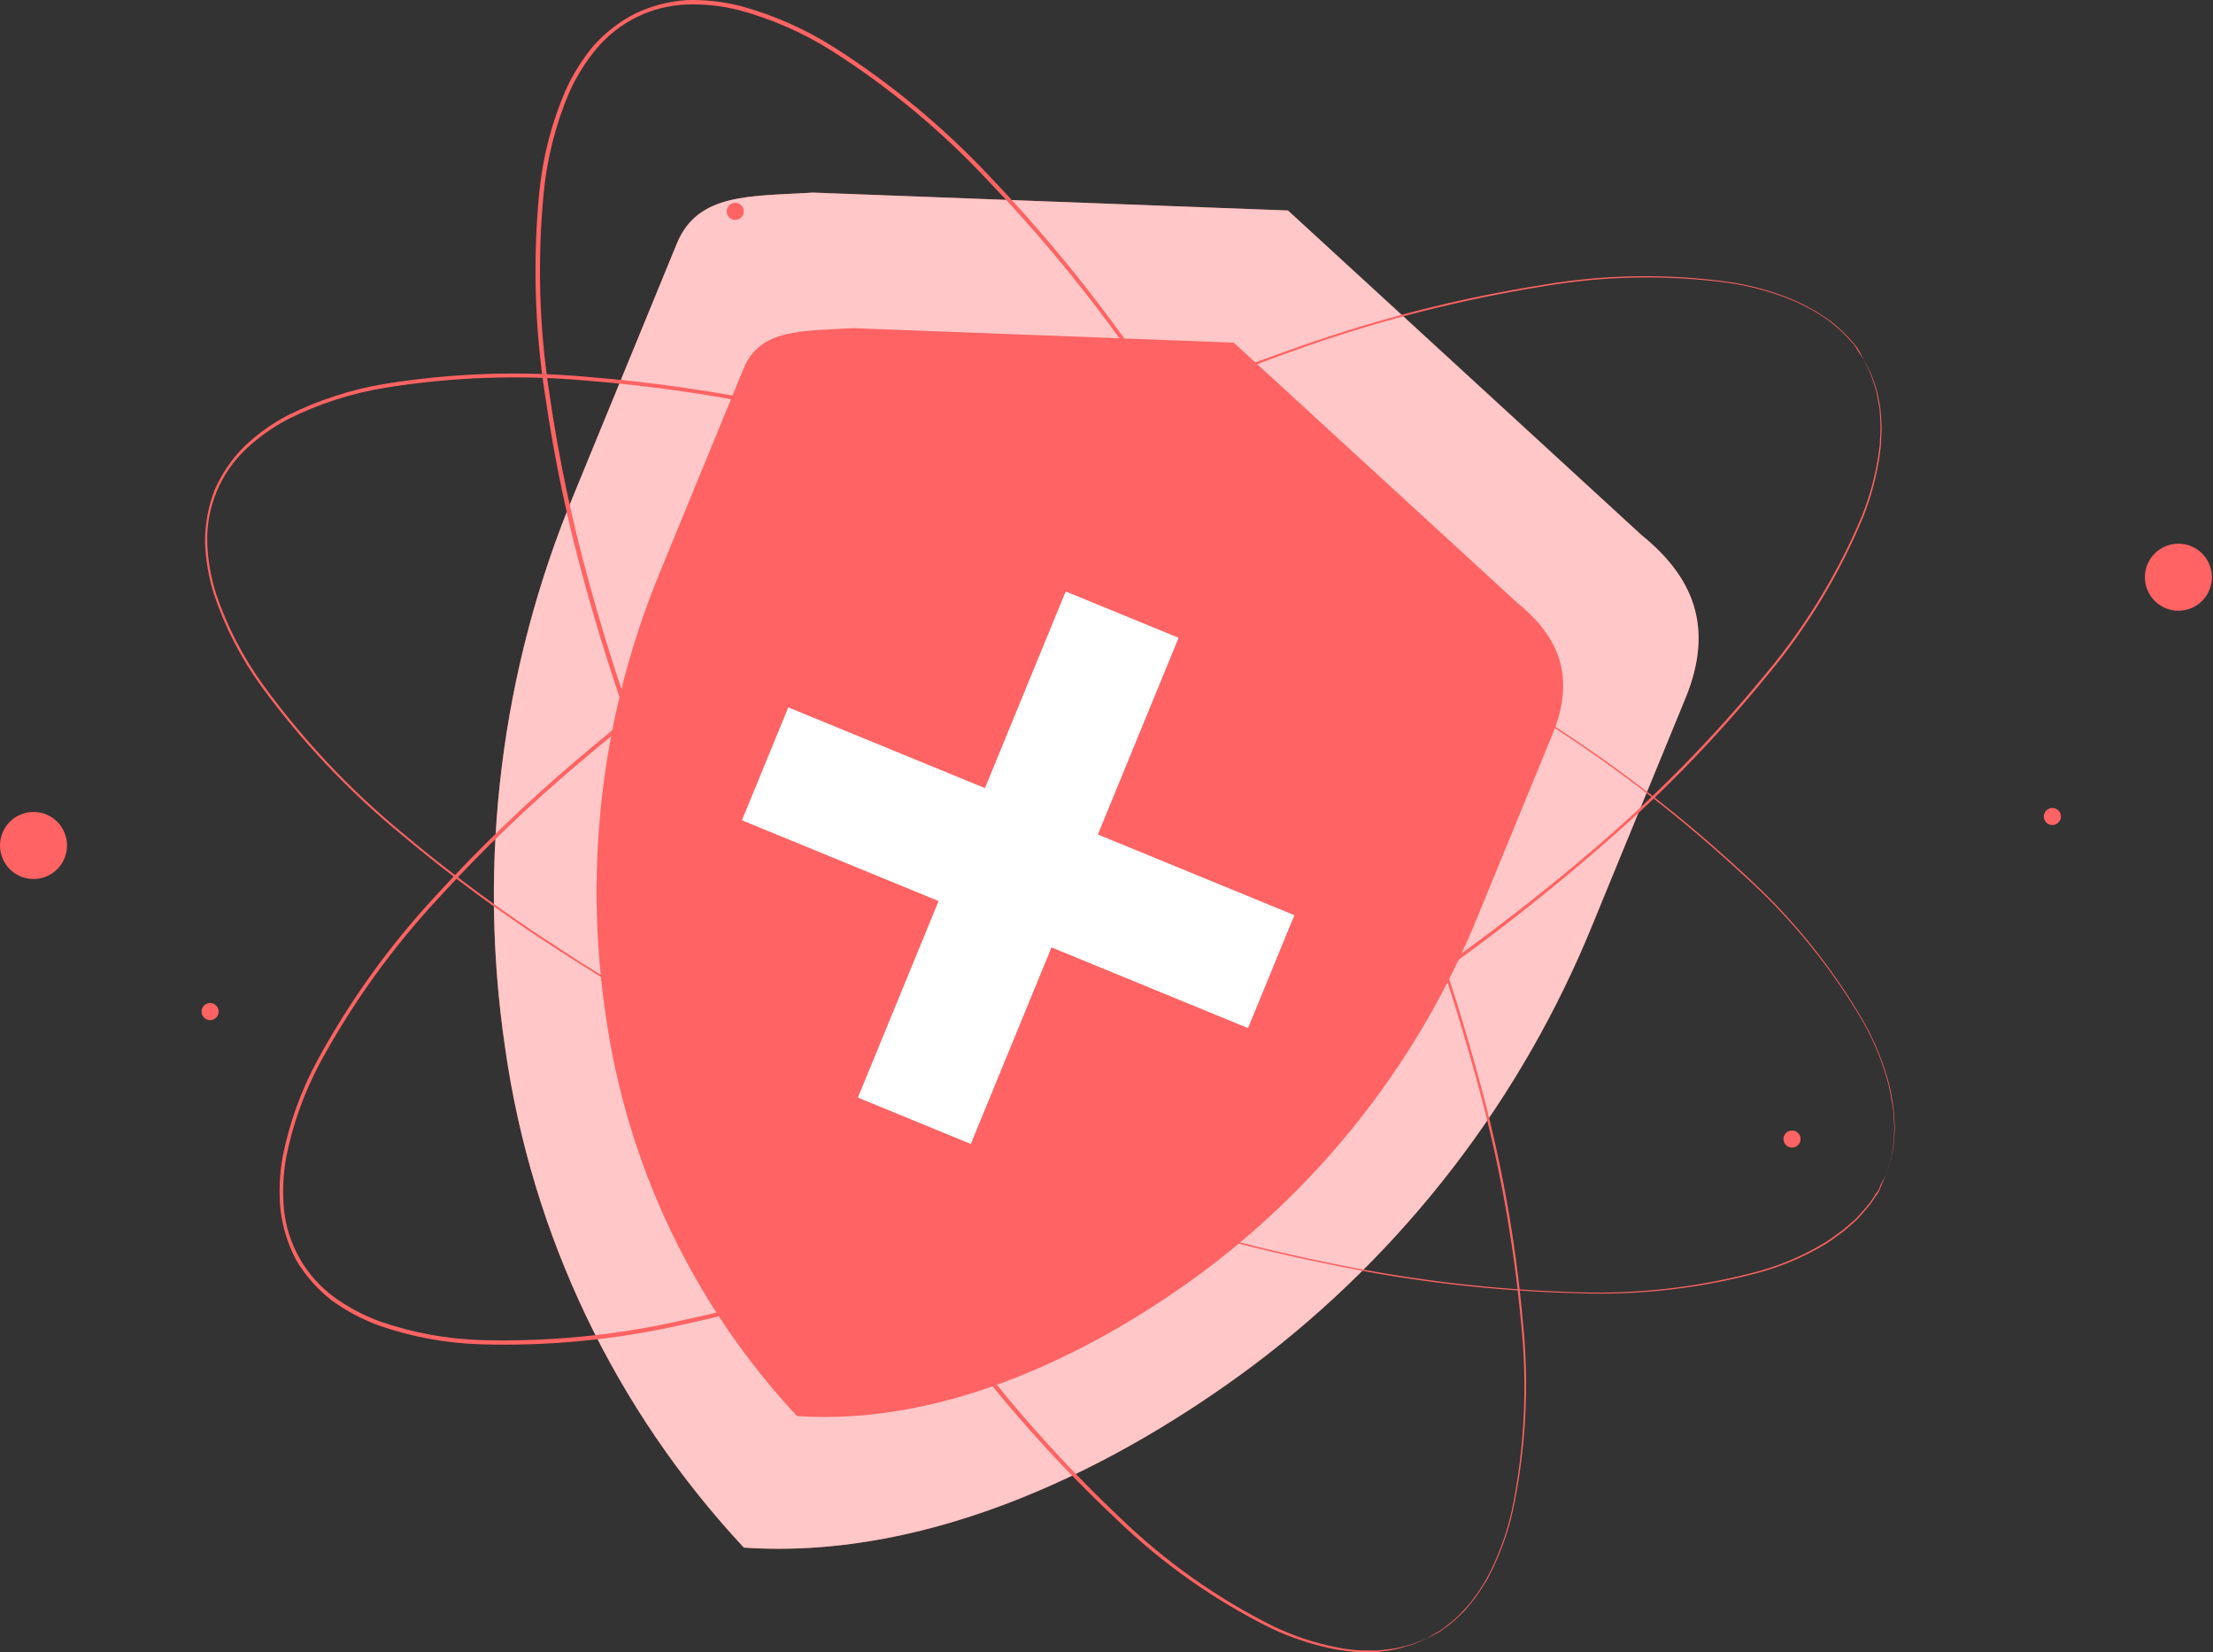 <?xml version="1.0" encoding="UTF-8"?> <svg xmlns="http://www.w3.org/2000/svg" width="497" height="371" viewBox="0 0 497 371" fill="none"><rect x="0" y="0" width="497" height="371" fill="#333333" stroke="none"/> <path d="M368.669 120.162L289.256 47.267L182.647 43.246C168.451 44.112 156.694 43.278 152.011 54.685L128.942 110.873C112.543 150.215 107.191 193.286 113.463 235.445C119.439 277.408 138.148 316.526 167.062 347.519C210.111 350.452 252.179 328.425 281.294 306.724C315.359 281.139 341.807 246.754 357.796 207.266L378.533 156.756C385.147 140.647 380.051 129.368 368.669 120.162Z" fill="#FF6363"></path> <g opacity="0.8"> <path opacity="0.8" d="M368.669 120.162L289.256 47.267L182.647 43.246C168.451 44.112 156.694 43.278 152.011 54.685L128.942 110.873C112.543 150.215 107.191 193.286 113.463 235.445C119.439 277.408 138.148 316.526 167.062 347.519C210.111 350.452 252.179 328.425 281.294 306.724C315.359 281.139 341.807 246.754 357.796 207.266L378.533 156.756C385.147 140.647 380.051 129.368 368.669 120.162Z" fill="white"></path> </g> <path d="M340.793 135.407L277.072 76.942L191.555 73.684C180.161 74.38 170.708 73.712 166.985 82.781L148.441 127.946C135.281 159.523 130.99 194.094 136.032 227.93C140.78 261.638 155.773 293.073 178.98 317.977C213.504 320.323 247.276 302.635 270.621 285.26C297.968 264.713 319.197 237.101 332.024 205.392L348.701 164.774C354.007 151.851 349.922 142.788 340.793 135.407Z" fill="#FF6363"></path> <path d="M290.697 205.507L246.559 187.385L264.691 143.221L239.334 132.81L221.201 176.974L177.037 158.841L166.626 184.199L210.79 202.331L192.668 246.469L218.026 256.881L236.148 212.742L280.286 230.864L290.697 205.507Z" fill="white"></path> <path d="M320.388 367.988C320.388 367.988 321.052 367.54 322.4 366.743L323.536 366.098C323.951 365.818 324.336 365.466 324.808 365.12C325.898 364.34 326.913 363.46 327.839 362.491C328.37 361.928 328.953 361.387 329.515 360.748C330.078 360.108 330.596 359.36 331.164 358.632C331.754 357.891 332.286 357.106 332.759 356.285C333.354 355.388 333.896 354.458 334.383 353.499C336.714 348.933 338.452 344.087 339.553 339.079C342.39 325.226 343.079 311.019 341.596 296.956C339.892 278.373 336.51 259.983 331.491 242.01C325.519 220.202 318.016 198.843 309.038 178.09C298.821 154.257 286.941 131.171 273.486 109.003C266.3 97.256 258.572 85.587 250.032 74.065C241.363 62.262 231.93 51.038 221.796 40.465C211.448 29.392 199.746 19.665 186.968 11.515C180.44 7.374 173.321 4.249 165.855 2.246C162.096 1.308 158.226 0.892 154.354 1.007C150.456 1.133 146.627 2.08 143.119 3.784C139.61 5.489 136.5 7.913 133.991 10.9C131.514 13.883 129.451 17.186 127.857 20.721C124.827 27.84 122.896 35.379 122.13 43.078C120.648 58.164 121.07 73.376 123.385 88.356C125.476 102.842 128.495 117.178 132.423 131.276C136.227 145.117 140.629 158.453 145.443 171.298C154.642 195.579 165.536 219.184 178.047 241.937C188.894 261.796 201.129 280.865 214.662 299.001C225.667 314.02 238.01 328.011 251.54 340.802C261.661 350.617 273.228 358.819 285.838 365.122C290.461 367.355 295.354 368.981 300.395 369.957C301.442 370.178 302.502 370.332 303.568 370.419C304.537 370.566 305.516 370.626 306.496 370.601L309.188 370.625C310.019 370.576 310.819 370.454 311.573 370.373C312.91 370.262 314.231 370.009 315.515 369.62C316.078 369.491 316.605 369.377 317.055 369.232L318.277 368.743C319.742 368.173 320.507 367.917 320.507 367.917L318.333 368.826L317.101 369.341C316.651 369.486 316.124 369.6 315.55 369.755C314.175 370.223 312.754 370.546 311.312 370.717L308.916 370.994L306.214 370.995C305.234 371.017 304.255 370.956 303.286 370.814C302.206 370.728 301.132 370.587 300.066 370.393C295.004 369.425 290.084 367.819 285.426 365.613C272.751 359.337 261.117 351.148 250.932 341.333C237.302 328.545 224.861 314.544 213.765 299.504C200.24 281.362 188.005 262.294 177.15 242.439C164.623 219.658 153.721 196.02 144.527 171.702C139.723 158.832 135.296 145.485 131.476 131.608C127.518 117.477 124.484 103.104 122.393 88.579C120.069 73.508 119.645 58.205 121.13 43.028C121.911 35.246 123.874 27.629 126.952 20.439C128.579 16.818 130.686 13.431 133.217 10.372C135.88 7.367 139.079 4.883 142.649 3.046C146.301 1.313 150.247 0.285 154.281 0.016C158.24 -0.091 162.196 0.332 166.044 1.273C173.599 3.306 180.801 6.475 187.403 10.673C200.241 18.871 212.003 28.642 222.416 39.759C232.535 50.365 241.956 61.614 250.621 73.436C259.175 84.994 266.97 96.721 274.105 108.447C287.589 130.739 299.487 153.952 309.71 177.916C318.655 198.721 326.128 220.127 332.074 241.979C337.076 260.012 340.413 278.467 342.043 297.11C343.459 311.173 342.693 325.371 339.773 339.2C338.646 344.229 336.881 349.094 334.52 353.676C334.088 354.729 333.379 355.579 332.871 356.451C332.368 357.309 331.809 358.132 331.198 358.916C330.603 359.633 330.035 360.36 329.523 361.021C329.012 361.682 328.342 362.217 327.821 362.754C326.87 363.722 325.835 364.603 324.728 365.387C324.256 365.733 323.845 366.075 323.466 366.34L322.305 366.974L320.388 367.988Z" fill="#FF6363"></path> <path d="M423.369 264.363C423.369 264.363 423.675 263.618 424.06 262.095C424.207 261.735 424.376 261.324 424.556 260.887C424.735 260.45 424.73 259.878 424.838 259.322C425.128 258.008 425.296 256.669 425.338 255.324C425.371 254.587 425.435 253.773 425.433 252.901L425.261 250.249C425.205 249.261 425.066 248.28 424.844 247.315C424.72 246.222 424.523 245.138 424.254 244.071C422.993 239.059 421.077 234.235 418.557 229.723C411.471 217.534 402.55 206.51 392.107 197.037C378.468 184.302 363.706 172.825 348.002 162.747C328.957 150.514 309.076 139.633 288.507 130.184C265.003 119.164 240.749 109.818 215.928 102.216C202.792 98.234 189.203 94.696 175.175 91.789C160.86 88.748 146.364 86.637 131.776 85.469C116.688 84.116 101.49 84.654 86.535 87.07C78.898 88.307 71.495 90.704 64.583 94.178C61.146 95.993 57.971 98.264 55.145 100.931C52.322 103.622 50.098 106.878 48.617 110.485C47.136 114.093 46.431 117.972 46.548 121.87C46.685 125.754 47.348 129.601 48.518 133.307C50.994 140.634 54.563 147.545 59.105 153.806C68.033 166.074 78.463 177.175 90.153 186.848C101.355 196.268 113.148 204.961 125.461 212.873C137.458 220.801 149.675 227.678 161.794 234.065C184.797 246.097 208.621 256.49 233.087 265.167C254.361 272.819 276.151 278.956 298.291 283.532C316.553 287.394 335.124 289.613 353.782 290.163C367.912 290.692 382.038 289.039 395.664 285.262C400.628 283.823 405.381 281.737 409.8 279.057C410.742 278.48 411.652 277.851 412.525 277.174C413.345 276.63 414.125 276.027 414.857 275.369L416.869 273.613C417.457 272.984 417.973 272.385 418.479 271.812C419.394 270.825 420.215 269.755 420.932 268.616C421.143 268.102 421.574 267.709 421.831 267.304C422.087 266.899 422.179 266.456 422.327 266.097C423.046 264.711 423.429 263.997 423.429 263.997C423.429 263.997 423.123 264.742 422.532 266.181L422.026 267.414C421.847 267.851 421.466 268.265 421.153 268.737C420.455 269.896 419.638 270.98 418.715 271.969C418.209 272.542 417.708 273.177 417.094 273.796C416.48 274.414 415.799 274.975 415.097 275.588C414.367 276.259 413.583 276.871 412.755 277.418C411.89 278.098 410.989 278.731 410.056 279.312C405.63 281.98 400.879 284.065 395.919 285.517C382.287 289.284 368.155 290.925 354.022 290.382C335.338 289.899 316.736 287.728 298.443 283.894C276.255 279.342 254.418 273.225 233.094 265.59C208.62 256.936 184.786 246.569 161.769 234.565C149.614 228.194 137.408 221.141 125.436 213.373C113.076 205.466 101.247 196.759 90.025 187.306C78.26 177.624 67.757 166.503 58.761 154.205C54.159 147.881 50.55 140.891 48.057 133.478C46.866 129.687 46.189 125.754 46.044 121.783C46.024 117.765 46.754 113.778 48.198 110.028C49.803 106.351 52.091 103.011 54.94 100.187C57.826 97.454 61.073 95.13 64.591 93.281C71.453 89.86 78.785 87.478 86.347 86.212C101.381 83.785 116.659 83.249 131.825 84.618C146.454 85.776 160.993 87.884 175.348 90.929C189.48 93.729 203.057 97.442 216.09 101.382C240.901 109.015 265.144 118.386 288.638 129.427C309.17 138.971 328.995 149.97 347.96 162.339C363.765 172.458 378.612 184 392.315 196.822C402.754 206.358 411.659 217.447 418.717 229.699C421.225 234.216 423.14 239.039 424.415 244.047C424.67 245.117 424.867 246.2 425.004 247.291C425.196 248.264 425.323 249.249 425.385 250.239L425.535 252.943C425.548 253.789 425.458 254.593 425.415 255.356C425.372 256.708 425.193 258.053 424.879 259.369C424.668 259.883 424.673 260.455 424.56 260.949L424.064 262.157C423.607 263.71 423.369 264.363 423.369 264.363Z" fill="#FF6363"></path> <path d="M418.631 80.81L417.292 78.879L416.607 77.697C416.316 77.307 415.928 76.938 415.56 76.517C414.696 75.483 413.741 74.529 412.708 73.664L410.861 72.095L408.62 70.605C407.811 70.049 406.958 69.558 406.07 69.138C405.14 68.613 404.182 68.139 403.2 67.719C398.474 65.706 393.511 64.304 388.431 63.547C374.478 61.652 360.316 61.913 346.442 64.321C328.029 67.284 309.923 71.908 292.344 78.136C270.942 85.664 250.104 94.706 229.987 105.193C206.875 117.007 184.632 130.448 163.425 145.416C152.244 153.344 141.099 161.918 130.194 171.221C118.985 180.655 108.406 190.814 98.524 201.631C88.189 212.719 79.289 225.061 72.032 238.369C68.352 245.163 65.724 252.475 64.238 260.058C63.572 263.88 63.417 267.774 63.777 271.637C64.183 275.515 65.395 279.266 67.336 282.648C69.277 286.03 71.904 288.969 75.048 291.276C78.202 293.55 81.652 295.381 85.303 296.717C92.598 299.257 100.237 300.673 107.958 300.915C123.114 301.341 138.264 299.866 153.054 296.523C167.37 293.464 181.468 289.464 195.257 284.549C208.818 279.819 221.833 274.444 234.293 268.812C257.899 258.016 280.71 245.561 302.555 231.54C321.663 219.45 339.895 206.028 357.114 191.374C371.357 179.314 384.483 165.993 396.332 151.574C405.413 140.792 412.793 128.687 418.216 115.676C420.119 110.908 421.402 105.915 422.034 100.821C422.24 99.734 422.172 98.656 422.269 97.615C422.353 96.62 422.362 95.62 422.296 94.624C422.236 93.698 422.182 92.806 422.135 91.946C421.998 91.109 421.84 90.323 421.698 89.574C421.491 88.245 421.152 86.939 420.686 85.676C420.51 85.154 420.371 84.616 420.189 84.181L419.627 82.99L418.621 80.835C418.621 80.835 419.022 81.54 419.7 82.96L420.298 84.136C420.479 84.571 420.629 85.083 420.82 85.642C421.299 86.903 421.658 88.207 421.894 89.535C422.037 90.284 422.22 91.08 422.321 91.932C422.421 92.784 422.449 93.666 422.508 94.621C422.601 95.619 422.601 96.624 422.506 97.622C422.435 98.674 422.503 99.752 422.322 100.849C421.709 105.978 420.442 111.006 418.55 115.813C413.166 128.885 405.801 141.05 396.716 151.882C384.895 166.367 371.776 179.742 357.523 191.842C340.35 206.581 322.148 220.077 303.054 232.225C281.202 246.316 258.369 258.824 234.729 269.651C222.237 275.361 209.182 280.688 195.636 285.455C181.81 290.366 167.68 294.373 153.334 297.449C138.476 300.833 123.248 302.318 108.016 301.87C100.198 301.64 92.46 300.215 85.073 297.644C81.349 296.264 77.826 294.394 74.597 292.081C71.42 289.624 68.722 286.603 66.638 283.169C64.725 279.629 63.492 275.763 63.002 271.769C62.617 267.825 62.765 263.847 63.445 259.942C64.94 252.266 67.605 244.865 71.344 237.997C78.632 224.621 87.569 212.213 97.946 201.063C107.835 190.224 118.416 180.037 129.622 170.566C140.574 161.222 151.73 152.623 162.926 144.73C184.184 129.763 206.477 116.323 229.637 104.51C249.771 94.129 270.617 85.191 292.017 77.762C309.642 71.528 327.803 66.924 346.27 64.01C360.249 61.597 374.52 61.379 388.567 63.362C393.663 64.129 398.638 65.555 403.366 67.607C404.354 68.038 405.317 68.524 406.251 69.062C407.144 69.496 408.002 69.999 408.817 70.566L411.175 72.134C411.851 72.682 412.439 73.224 413.012 73.729C414.043 74.602 414.994 75.565 415.853 76.607C416.21 77.054 416.599 77.424 416.889 77.813L417.606 78.918L418.631 80.81Z" fill="#FF6363"></path> <path d="M14.477 186.969C15.048 188.342 15.199 189.854 14.911 191.313C14.623 192.772 13.909 194.113 12.86 195.167C11.811 196.221 10.472 196.941 9.014 197.235C7.556 197.529 6.044 197.384 4.668 196.819C3.292 196.254 2.115 195.294 1.284 194.061C0.453 192.827 0.007 191.375 0 189.888C-0.006 188.4 0.429 186.944 1.25 185.704C2.07 184.464 3.24 183.494 4.611 182.918C5.524 182.53 6.505 182.328 7.497 182.322C8.489 182.316 9.472 182.507 10.39 182.884C11.307 183.26 12.141 183.815 12.843 184.517C13.544 185.218 14.1 186.051 14.477 186.969Z" fill="#FF6363"></path> <path d="M496.194 132.471C495.629 133.848 494.668 135.027 493.433 135.858C492.198 136.689 490.744 137.134 489.255 137.139C487.767 137.144 486.31 136.707 485.07 135.884C483.83 135.061 482.861 133.888 482.287 132.515C481.714 131.141 481.56 129.628 481.846 128.167C482.132 126.707 482.844 125.363 483.893 124.307C484.943 123.252 486.282 122.531 487.741 122.236C489.2 121.941 490.713 122.085 492.091 122.65C493.937 123.409 495.407 124.869 496.176 126.711C496.946 128.553 496.953 130.625 496.194 132.471Z" fill="#FF6363"></path> <path d="M48.959 227.876C48.815 228.227 48.571 228.527 48.256 228.739C47.941 228.95 47.571 229.064 47.192 229.065C46.813 229.066 46.443 228.955 46.127 228.745C45.811 228.536 45.564 228.237 45.418 227.887C45.272 227.538 45.233 227.153 45.306 226.781C45.379 226.409 45.56 226.067 45.827 225.798C46.094 225.529 46.435 225.345 46.807 225.27C47.178 225.195 47.564 225.232 47.914 225.376C48.384 225.569 48.759 225.941 48.955 226.41C49.151 226.879 49.152 227.406 48.959 227.876Z" fill="#FF6363"></path> <path d="M166.897 48.19C166.753 48.54 166.508 48.84 166.194 49.052C165.879 49.263 165.509 49.377 165.13 49.378C164.751 49.379 164.38 49.268 164.065 49.059C163.749 48.849 163.502 48.55 163.356 48.201C163.21 47.851 163.171 47.466 163.244 47.094C163.316 46.722 163.498 46.38 163.765 46.111C164.032 45.842 164.373 45.659 164.745 45.584C165.116 45.508 165.501 45.545 165.852 45.689C166.322 45.882 166.696 46.254 166.892 46.723C167.088 47.192 167.09 47.719 166.897 48.19Z" fill="#FF6363"></path> <path d="M404.23 256.504C404.086 256.854 403.841 257.154 403.526 257.366C403.212 257.578 402.842 257.691 402.463 257.692C402.084 257.693 401.713 257.582 401.397 257.373C401.081 257.163 400.835 256.864 400.689 256.515C400.543 256.165 400.503 255.78 400.576 255.408C400.649 255.036 400.83 254.694 401.098 254.425C401.365 254.156 401.706 253.973 402.077 253.898C402.449 253.822 402.834 253.859 403.185 254.003C403.655 254.196 404.029 254.568 404.225 255.037C404.421 255.506 404.423 256.034 404.23 256.504Z" fill="#FF6363"></path> <path d="M462.707 184.051C462.568 184.405 462.326 184.709 462.014 184.925C461.701 185.142 461.331 185.26 460.951 185.265C460.571 185.271 460.198 185.163 459.879 184.955C459.56 184.748 459.31 184.451 459.161 184.101C459.012 183.751 458.97 183.365 459.041 182.991C459.112 182.618 459.293 182.274 459.56 182.003C459.827 181.733 460.168 181.548 460.541 181.472C460.913 181.395 461.3 181.432 461.652 181.576C461.885 181.668 462.097 181.805 462.277 181.98C462.456 182.154 462.599 182.363 462.697 182.593C462.796 182.823 462.847 183.071 462.849 183.321C462.85 183.571 462.802 183.82 462.707 184.051Z" fill="#FF6363"></path> </svg> 